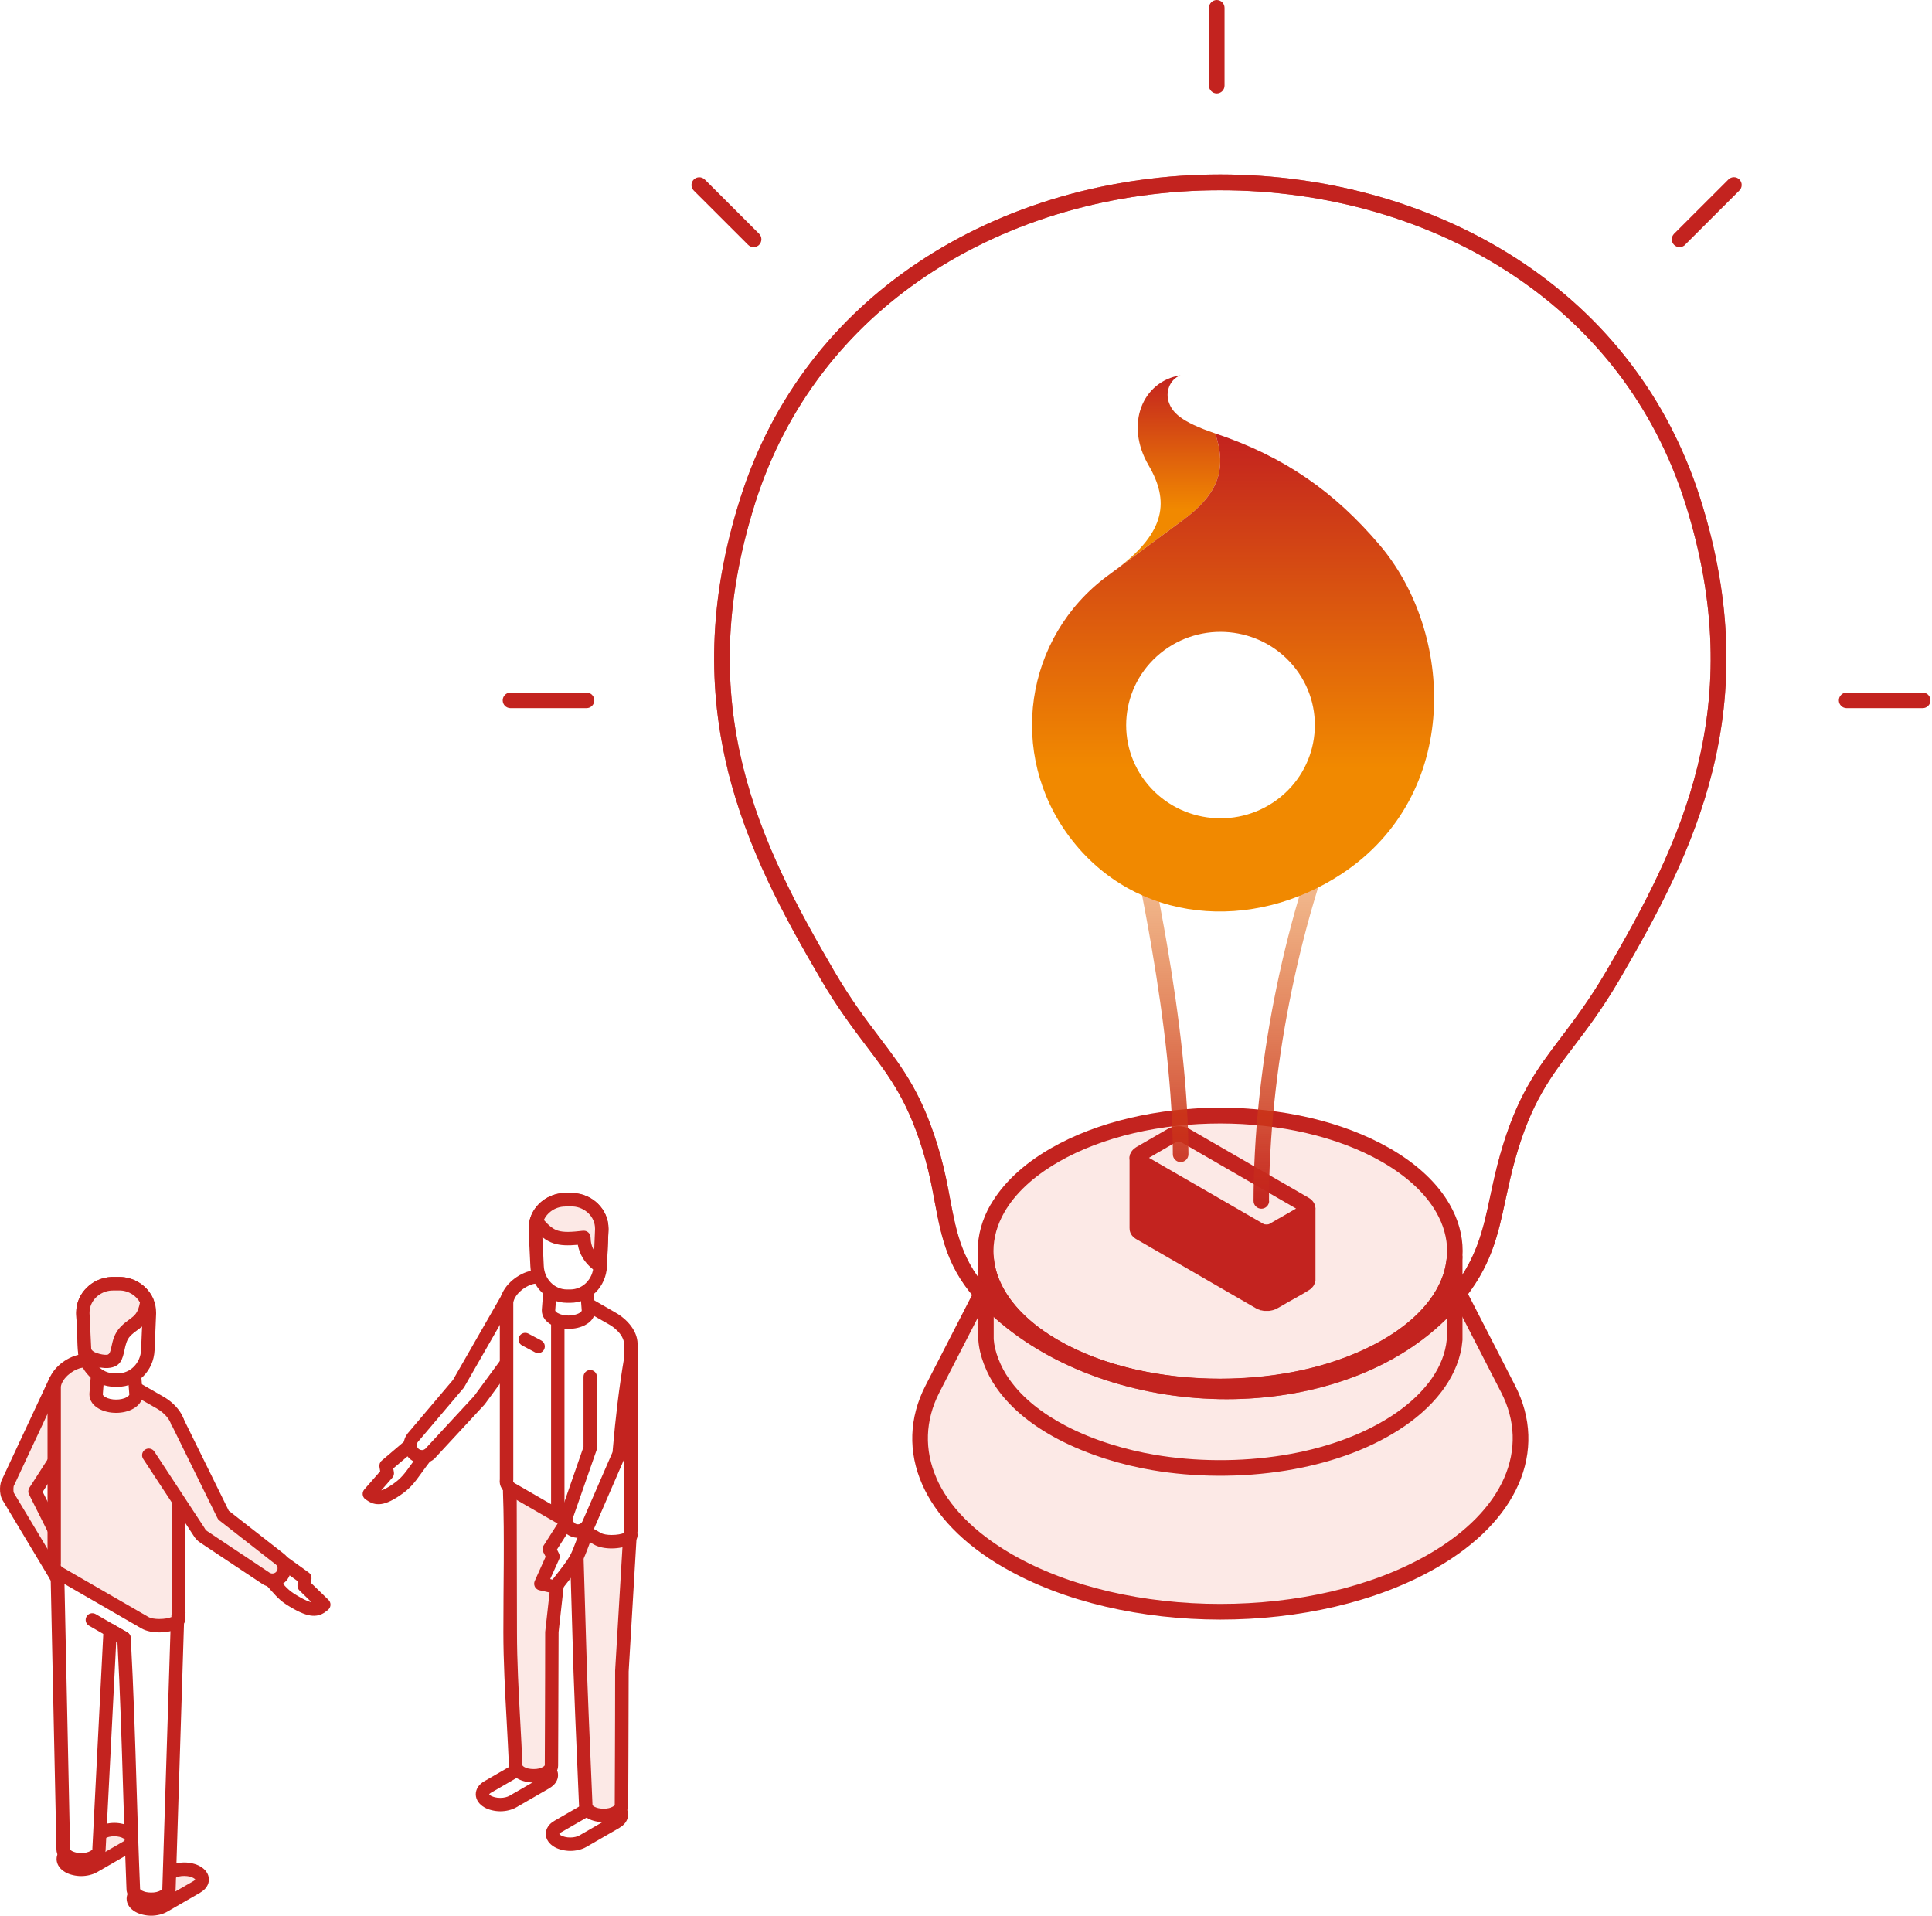 <svg width="351" height="348" viewBox="0 0 351 348" fill="none" xmlns="http://www.w3.org/2000/svg">
<g filter="url(#filter0_f_490_4423)">
<circle cx="221.657" cy="119" r="77" fill="white"/>
</g>
<path fill-rule="evenodd" clip-rule="evenodd" d="M77.35 264.503L74.453 262.579L70.131 266.256L70.362 267.62L67.087 271.357C68.171 272.112 69.084 272.599 71.969 270.651C74.404 268.995 74.794 267.766 77.338 264.503H77.35Z" fill="white"/>
<path fill-rule="evenodd" clip-rule="evenodd" d="M78.032 263.493L75.135 261.569C74.648 261.241 74.014 261.314 73.613 261.703L69.352 265.331C69.011 265.624 68.877 266.05 68.938 266.464L69.072 267.267L66.186 270.567C65.748 271.078 65.796 271.845 66.296 272.283C66.332 272.32 66.369 272.344 66.405 272.369C67.136 272.868 67.805 273.282 68.901 273.245C69.838 273.209 70.995 272.783 72.651 271.662C74.575 270.36 75.317 269.325 76.571 267.584C77.034 266.938 77.582 266.184 78.3 265.258C78.714 264.735 78.617 263.968 78.093 263.554L78.02 263.505L78.032 263.493ZM74.55 264.102L75.597 264.808C75.22 265.307 74.903 265.758 74.611 266.159C73.503 267.693 72.858 268.594 71.299 269.654C70.386 270.274 69.753 270.603 69.266 270.737L71.227 268.497C71.494 268.229 71.628 267.839 71.567 267.438L71.446 266.756L74.538 264.126L74.55 264.102Z" fill="#C3231F"/>
<path fill-rule="evenodd" clip-rule="evenodd" d="M99.204 323.784C99.838 323.418 100.154 322.943 100.154 322.456C100.154 321.969 99.838 321.495 99.204 321.129C98.571 320.764 97.743 320.582 96.903 320.582C96.063 320.582 95.248 320.764 94.615 321.129L88.576 324.611C87.942 324.977 87.626 325.464 87.626 325.939C87.626 326.413 87.942 326.9 88.576 327.266C89.209 327.631 90.037 327.814 90.865 327.814C91.692 327.814 92.532 327.631 93.166 327.266L99.204 323.784Z" fill="white"/>
<path fill-rule="evenodd" clip-rule="evenodd" d="M99.814 324.83C100.289 324.563 100.654 324.234 100.91 323.881C100.934 323.844 100.958 323.808 100.983 323.771C101.251 323.357 101.385 322.907 101.385 322.456C101.385 321.957 101.226 321.47 100.91 321.032C100.654 320.679 100.289 320.35 99.826 320.082C99.412 319.839 98.95 319.668 98.45 319.546C97.951 319.425 97.428 319.364 96.928 319.364C96.429 319.364 95.906 319.425 95.407 319.546C94.907 319.668 94.433 319.851 94.031 320.082L93.97 320.119L88.004 323.564C87.529 323.832 87.164 324.161 86.908 324.514C86.884 324.55 86.86 324.587 86.835 324.623C86.567 325.037 86.434 325.488 86.434 325.938C86.434 326.437 86.592 326.912 86.908 327.363C87.164 327.716 87.529 328.045 87.992 328.312L88.077 328.361C88.467 328.58 88.917 328.739 89.38 328.848C89.879 328.97 90.403 329.031 90.902 329.031C91.401 329.031 91.924 328.97 92.424 328.848C92.911 328.726 93.385 328.556 93.799 328.312L99.838 324.83H99.814ZM98.925 322.456C98.864 322.541 98.755 322.639 98.609 322.724L92.57 326.206C92.363 326.328 92.119 326.413 91.839 326.486C91.547 326.559 91.218 326.596 90.877 326.596C90.537 326.596 90.208 326.559 89.916 326.486C89.672 326.425 89.441 326.34 89.246 326.243L89.197 326.218C89.039 326.133 88.942 326.036 88.869 325.95C88.93 325.853 89.039 325.756 89.185 325.67L95.151 322.225L95.224 322.188C95.431 322.067 95.674 321.981 95.942 321.908C96.234 321.835 96.563 321.799 96.904 321.799C97.245 321.799 97.574 321.835 97.866 321.908C98.134 321.969 98.377 322.067 98.584 322.188C98.73 322.274 98.84 322.359 98.901 322.456H98.925Z" fill="#C3231F"/>
<path fill-rule="evenodd" clip-rule="evenodd" d="M111.939 330.967C112.572 330.601 112.889 330.127 112.889 329.64C112.889 329.153 112.572 328.678 111.939 328.313C111.306 327.947 110.478 327.765 109.638 327.765C108.798 327.765 107.97 327.947 107.337 328.313L101.298 331.795C100.665 332.16 100.349 332.635 100.349 333.122C100.349 333.609 100.665 334.083 101.298 334.449C101.931 334.814 102.759 334.997 103.599 334.997C104.439 334.997 105.267 334.814 105.9 334.449L111.939 330.967Z" fill="white"/>
<path fill-rule="evenodd" clip-rule="evenodd" d="M112.537 332.026C113.011 331.758 113.377 331.43 113.632 331.077C113.657 331.04 113.681 331.003 113.705 330.967C113.973 330.553 114.107 330.102 114.107 329.652C114.107 329.153 113.949 328.666 113.632 328.228C113.377 327.874 113.011 327.546 112.549 327.278C112.135 327.034 111.672 326.864 111.173 326.742C110.674 326.62 110.15 326.56 109.651 326.56C109.152 326.56 108.628 326.62 108.129 326.742C107.63 326.864 107.155 327.047 106.754 327.278L106.693 327.314L100.727 330.76C100.252 331.028 99.887 331.357 99.631 331.71C99.607 331.746 99.582 331.783 99.558 331.819C99.29 332.233 99.156 332.684 99.156 333.134C99.156 333.633 99.314 334.12 99.631 334.559C99.887 334.912 100.252 335.24 100.715 335.508L100.8 335.557C101.189 335.776 101.64 335.934 102.103 336.044C102.602 336.166 103.125 336.227 103.625 336.227C104.124 336.227 104.647 336.166 105.146 336.044C105.646 335.922 106.108 335.752 106.522 335.508L112.561 332.026H112.537ZM111.648 329.652C111.587 329.737 111.477 329.835 111.331 329.92L105.292 333.402C105.086 333.524 104.83 333.609 104.562 333.682C104.27 333.755 103.941 333.792 103.6 333.792C103.259 333.792 102.931 333.755 102.638 333.682C102.395 333.621 102.163 333.536 101.969 333.438L101.92 333.414C101.762 333.329 101.652 333.231 101.603 333.146C101.664 333.049 101.774 332.951 101.92 332.866L107.898 329.421L107.971 329.384C108.178 329.262 108.434 329.177 108.689 329.104C108.982 329.031 109.31 328.995 109.651 328.995C109.992 328.995 110.321 329.031 110.613 329.104C110.881 329.165 111.124 329.262 111.331 329.384C111.477 329.469 111.587 329.555 111.648 329.652Z" fill="#C3231F"/>
<path fill-rule="evenodd" clip-rule="evenodd" d="M95.516 266.719C93.811 267.376 92.594 269.032 92.594 270.98C92.594 271.114 92.594 271.236 92.606 271.357L92.655 296.499C92.655 304.303 93.324 312.826 93.653 320.703C93.653 321.178 93.969 321.665 94.603 322.03C95.236 322.395 96.064 322.578 96.891 322.578C97.719 322.578 98.559 322.395 99.193 322.03C99.826 321.665 100.142 321.178 100.142 320.703C100.167 312.619 100.215 304.51 100.215 296.426L102.163 279.052L104.684 280.477L105.378 303.694C105.67 311.754 106.047 319.839 106.376 327.898C106.376 328.373 106.692 328.86 107.326 329.226C107.959 329.591 108.787 329.773 109.627 329.773C110.467 329.773 111.295 329.591 111.928 329.226C112.561 328.86 112.877 328.373 112.877 327.898C112.902 319.802 112.95 311.718 112.95 303.621L114.436 278.553C114.436 278.431 114.448 278.297 114.448 278.176C114.448 275.46 112.768 274.584 110.771 273.452L104.294 269.787L99.68 267.181C98.267 266.402 96.891 266.195 95.504 266.731L95.516 266.719Z" fill="#FCE9E6"/>
<path fill-rule="evenodd" clip-rule="evenodd" d="M95.077 265.586C93.981 266.013 93.044 266.767 92.386 267.717C91.753 268.642 91.376 269.775 91.376 270.98C91.68 279.32 91.437 288.123 91.449 296.511C91.449 301.71 91.753 307.298 92.058 312.814C92.204 315.516 92.35 318.195 92.46 320.715C92.46 321.214 92.618 321.701 92.934 322.14C93.19 322.493 93.555 322.821 94.018 323.089L94.103 323.138C94.505 323.357 94.943 323.515 95.406 323.625C95.905 323.747 96.429 323.808 96.928 323.808C97.427 323.808 97.951 323.747 98.45 323.625C98.937 323.503 99.412 323.333 99.826 323.089C100.3 322.821 100.666 322.493 100.921 322.14C100.946 322.103 100.97 322.067 100.994 322.03C101.262 321.616 101.396 321.166 101.396 320.715C101.396 317.72 101.42 314.713 101.433 311.706C101.457 306.056 101.481 300.407 101.481 296.487L103.21 281.037L103.527 281.219L104.196 303.755C104.391 309.198 104.622 314.567 104.854 319.936C104.976 322.651 105.085 325.366 105.195 327.923C105.195 328.422 105.353 328.909 105.669 329.347C105.925 329.7 106.29 330.029 106.753 330.297L106.838 330.346C107.228 330.565 107.678 330.723 108.141 330.833C108.64 330.954 109.164 331.015 109.663 331.015C110.162 331.015 110.686 330.954 111.185 330.833C111.672 330.711 112.147 330.54 112.561 330.297C113.035 330.029 113.401 329.7 113.656 329.347C113.681 329.311 113.705 329.274 113.729 329.238C113.997 328.824 114.131 328.373 114.131 327.923C114.131 324.928 114.156 321.908 114.168 318.901C114.192 313.24 114.216 307.578 114.216 303.646L115.69 278.675L115.714 278.2C115.714 274.839 113.827 273.78 111.574 272.502L111.416 272.417C107.715 270.323 104.026 268.18 100.312 266.134C99.472 265.672 98.62 265.379 97.768 265.27C96.879 265.16 96.002 265.27 95.114 265.611L95.077 265.586ZM94.408 269.093C94.785 268.533 95.333 268.107 95.966 267.863C96.465 267.668 96.952 267.62 97.451 267.681C97.987 267.741 98.535 267.936 99.107 268.253L110.186 274.511L110.345 274.596C111.927 275.485 113.242 276.227 113.242 278.175V278.456L111.757 303.463C111.757 303.463 111.757 303.56 111.757 303.621C111.757 309.855 111.733 314.36 111.72 318.865C111.72 321.86 111.696 324.867 111.684 327.874L111.66 327.911C111.599 327.996 111.489 328.093 111.343 328.178C111.136 328.3 110.893 328.385 110.613 328.458C110.32 328.532 109.992 328.556 109.651 328.556C109.31 328.556 108.981 328.519 108.689 328.458C108.445 328.398 108.214 328.312 108.019 328.215L107.971 328.191C107.812 328.105 107.715 328.008 107.654 327.923H107.642V327.874C107.52 325.086 107.411 322.456 107.301 319.826C107.07 314.408 106.838 309.003 106.643 303.67L105.95 280.464C105.95 280.05 105.718 279.661 105.329 279.442L102.894 278.066C102.735 277.956 102.553 277.883 102.346 277.859C101.676 277.786 101.08 278.273 101.006 278.942L99.071 296.231C99.071 296.304 99.046 296.365 99.046 296.438C99.046 302.684 99.022 307.189 99.01 311.693C98.998 314.688 98.985 317.684 98.973 320.691L98.949 320.715C98.888 320.8 98.778 320.898 98.632 320.983C98.425 321.105 98.182 321.19 97.902 321.263C97.61 321.336 97.281 321.36 96.94 321.36C96.599 321.36 96.27 321.324 95.978 321.263C95.735 321.202 95.503 321.117 95.308 321.02L95.26 320.995C95.102 320.91 95.004 320.813 94.931 320.727H94.919V320.679C94.809 318.024 94.663 315.37 94.517 312.692C94.225 307.274 93.921 301.771 93.921 296.523L93.872 271.479C93.872 271.418 93.872 271.345 93.872 271.284V271.15V271.004C93.872 270.298 94.091 269.653 94.456 269.117L94.408 269.093Z" fill="#C3231F"/>
<path fill-rule="evenodd" clip-rule="evenodd" d="M106.583 244.39C106.522 243.988 106.522 243.562 106.583 243.148L112.902 244.232C111.965 249.722 113.024 257.758 112.525 263.529C112.525 263.894 112.427 264.272 112.269 264.613L106.985 276.763C106.888 277.031 106.729 277.275 106.522 277.482C105.695 278.334 104.343 278.346 103.503 277.53C102.858 276.909 102.699 275.984 103.004 275.205L107.229 263.054L106.571 244.402L106.583 244.39Z" fill="#FCE9E6"/>
<path fill-rule="evenodd" clip-rule="evenodd" d="M105.317 243.757C105.317 244.013 105.329 244.256 105.366 244.5L106.011 262.86L101.871 274.755C101.628 275.375 101.567 276.057 101.713 276.69C101.847 277.324 102.164 277.92 102.663 278.395C103.332 279.04 104.185 279.357 105.049 279.345C105.914 279.332 106.766 278.991 107.411 278.322C107.569 278.164 107.703 277.981 107.837 277.786C107.971 277.579 108.069 277.384 108.142 277.177L113.377 265.112C113.499 264.868 113.584 264.613 113.645 264.345C113.706 264.101 113.742 263.858 113.742 263.614C113.961 261.058 113.888 258.05 113.803 255.019C113.706 251.245 113.596 247.409 114.107 244.426L114.314 243.221L105.585 241.724L105.378 242.929C105.329 243.185 105.317 243.465 105.305 243.745L105.317 243.757ZM107.801 244.585L111.539 245.218C111.185 248.176 111.283 251.646 111.38 255.08C111.465 258.014 111.539 260.924 111.319 263.407V263.493C111.319 263.59 111.307 263.687 111.283 263.785C111.258 263.882 111.222 263.967 111.173 264.065L111.149 264.114L105.865 276.264L105.841 276.313C105.816 276.374 105.792 276.435 105.755 276.483C105.731 276.532 105.682 276.581 105.646 276.63C105.463 276.812 105.232 276.91 105 276.91C104.769 276.91 104.526 276.824 104.343 276.654C104.209 276.52 104.124 276.362 104.087 276.191C104.051 276.009 104.063 275.826 104.136 275.656V275.607L108.458 263.237L107.801 244.597V244.585Z" fill="#FCE9E6"/>
<path fill-rule="evenodd" clip-rule="evenodd" d="M98.401 238.96L92.204 235.818L83.292 251.366L74.988 261.155C74.818 261.374 74.684 261.629 74.599 261.922C74.294 263.066 74.964 264.235 76.109 264.539C76.973 264.771 77.85 264.442 78.361 263.784L87.09 254.349L98.401 238.96Z" fill="white"/>
<path fill-rule="evenodd" clip-rule="evenodd" d="M98.95 237.876L91.73 234.211L82.294 250.672L74.076 260.376L74.052 260.412C73.918 260.595 73.796 260.777 73.686 260.984C73.577 261.191 73.504 261.398 73.443 261.617C73.199 262.506 73.346 263.419 73.772 264.162C74.198 264.905 74.916 265.489 75.805 265.733C76.462 265.915 77.132 265.879 77.741 265.672C78.362 265.465 78.909 265.087 79.311 264.564L88.053 255.116C92.12 249.589 96.174 244.061 100.228 238.534L98.95 237.888V237.876ZM92.692 237.426L96.563 239.398L86.129 253.606L77.412 263.03L77.388 263.054C77.278 263.2 77.12 263.31 76.949 263.371C76.779 263.432 76.596 263.432 76.414 263.383C76.17 263.31 75.975 263.164 75.854 262.957C75.732 262.75 75.695 262.506 75.768 262.251C75.793 262.178 75.805 262.117 75.829 262.08C75.854 262.031 75.878 261.995 75.902 261.958L84.279 252.072L92.667 237.438L92.692 237.426Z" fill="#C3231F"/>
<path fill-rule="evenodd" clip-rule="evenodd" d="M93.142 270.651C92.265 270.152 91.9 269.458 92.046 268.801V236.549C92.375 233.615 96.709 231.107 98.608 232.215L107.861 237.56L111.295 239.544C112.744 240.36 114.582 242.076 114.631 244.11V277.384C114.679 277.591 114.679 277.786 114.631 277.993V278.127H114.594C114.448 278.529 114.996 278.906 113.961 279.503C112.926 280.099 110.016 280.367 108.507 279.503L93.154 270.639L93.142 270.651Z" fill="white"/>
<path fill-rule="evenodd" clip-rule="evenodd" d="M92.411 271.638C92.484 271.687 92.545 271.735 92.63 271.76L107.885 280.562C108.774 281.074 109.967 281.281 111.112 281.281C112.451 281.281 113.815 280.976 114.557 280.562C115.909 279.783 115.896 279.089 115.799 278.432C115.823 278.334 115.836 278.237 115.836 278.127V278.103C115.86 277.969 115.872 277.823 115.872 277.689C115.872 277.543 115.86 277.397 115.836 277.239V244.086C115.811 242.917 115.349 241.846 114.691 240.945C113.9 239.861 112.816 238.997 111.879 238.473L99.204 231.156C98.815 230.937 98.389 230.803 97.938 230.754C96.843 230.632 95.528 230.998 94.347 231.679C93.202 232.337 92.143 233.311 91.498 234.431C91.157 235.028 90.925 235.661 90.828 236.33C90.816 236.403 90.804 236.476 90.804 236.549V268.716C90.718 269.3 90.84 269.885 91.169 270.42C91.437 270.871 91.851 271.285 92.411 271.626V271.638ZM93.665 269.556C93.47 269.434 93.336 269.313 93.263 269.191C93.239 269.142 93.227 269.093 93.227 269.069C93.239 268.984 93.251 268.899 93.251 268.826V236.635C93.299 236.306 93.421 235.989 93.604 235.673C94.042 234.918 94.761 234.261 95.552 233.798C96.307 233.36 97.074 233.128 97.658 233.189C97.792 233.201 97.889 233.238 97.975 233.274C102.2 235.722 106.424 238.205 110.673 240.604C111.367 240.993 112.147 241.614 112.707 242.381C113.096 242.917 113.376 243.526 113.388 244.135V277.385C113.388 277.482 113.388 277.579 113.425 277.665V277.689V277.713C113.425 277.713 113.401 277.799 113.388 277.835C113.328 278.079 113.328 278.273 113.34 278.456L113.376 278.663C113.376 278.59 113.352 278.529 113.352 278.456C112.962 278.675 112.074 278.833 111.124 278.833C110.345 278.833 109.59 278.724 109.115 278.444L93.872 269.641C93.872 269.641 93.75 269.568 93.689 269.532L93.665 269.556Z" fill="#C3231F"/>
<path fill-rule="evenodd" clip-rule="evenodd" d="M106.437 231.898H100.13L99.668 237.901C99.668 237.962 99.655 238.022 99.655 238.083C99.655 238.619 100.008 239.155 100.714 239.569C102.139 240.384 104.428 240.384 105.852 239.569C106.559 239.155 106.912 238.619 106.912 238.083C106.912 238.022 106.912 237.962 106.899 237.901L106.437 231.898Z" fill="white"/>
<path fill-rule="evenodd" clip-rule="evenodd" d="M106.437 230.681H98.998L98.45 237.754C98.45 237.754 98.45 237.84 98.438 237.9C98.438 237.974 98.438 238.034 98.438 238.083C98.438 238.607 98.608 239.13 98.937 239.593C99.217 239.982 99.606 240.323 100.105 240.616C101.006 241.139 102.151 241.395 103.283 241.395C104.415 241.395 105.56 241.139 106.449 240.616C106.96 240.323 107.35 239.982 107.618 239.593C107.958 239.118 108.117 238.607 108.117 238.083C108.117 237.974 108.117 237.864 108.092 237.754L107.544 230.681H106.412H106.437ZM101.262 233.116H105.304L105.682 237.986V238.083H105.694C105.694 238.083 105.682 238.132 105.645 238.181C105.572 238.29 105.426 238.412 105.243 238.521C104.732 238.814 104.014 238.972 103.283 238.972C102.553 238.972 101.847 238.826 101.323 238.521C101.128 238.412 100.994 238.302 100.921 238.181C100.921 238.181 100.873 238.107 100.873 238.083V237.986L101.25 233.116H101.262Z" fill="#C3231F"/>
<path fill-rule="evenodd" clip-rule="evenodd" d="M102.7 217.934H103.881C106.876 217.934 109.445 220.381 109.323 223.376L109.043 230.011C108.921 233.006 106.596 235.454 103.601 235.454H103.004C100.009 235.454 97.708 233.006 97.562 230.011L97.245 223.376C97.111 220.381 99.692 217.934 102.687 217.934H102.7Z" fill="white"/>
<path fill-rule="evenodd" clip-rule="evenodd" d="M102.699 219.163H104.062C105.158 219.212 106.181 219.687 106.924 220.417C107.654 221.135 108.105 222.109 108.105 223.181V223.339L107.825 229.974C107.776 231.168 107.277 232.251 106.497 233.03C105.755 233.773 104.732 234.236 103.6 234.236H103.003C101.871 234.236 100.86 233.773 100.118 233.03C99.338 232.251 98.839 231.155 98.791 229.962L98.474 223.327V223.144C98.474 222.085 98.924 221.123 99.643 220.405C100.386 219.674 101.396 219.2 102.492 219.151H102.699V219.163ZM103.88 216.716H102.699C102.699 216.716 102.541 216.716 102.394 216.716C100.678 216.801 99.095 217.532 97.951 218.664C96.782 219.82 96.039 221.391 96.039 223.132C96.039 223.169 96.039 223.266 96.039 223.412L96.356 230.048C96.441 231.874 97.196 233.542 98.401 234.735C99.582 235.916 101.201 236.659 103.015 236.659H103.612C105.426 236.659 107.045 235.928 108.238 234.735C109.432 233.542 110.186 231.874 110.272 230.048L110.552 223.412V223.156C110.552 221.403 109.821 219.82 108.64 218.664C107.484 217.519 105.889 216.789 104.172 216.716H103.892H103.88Z" fill="#C3231F"/>
<path fill-rule="evenodd" clip-rule="evenodd" d="M102.699 217.934H103.88C106.875 217.934 109.444 220.381 109.322 223.376L109.042 230.011C107.289 228.769 106.144 227.248 106.071 224.776C101.518 225.312 100.02 225.056 97.427 221.842C98.048 219.589 100.239 217.934 102.699 217.934Z" fill="#FCE9E6"/>
<path fill-rule="evenodd" clip-rule="evenodd" d="M102.699 219.163H104.062C105.158 219.212 106.181 219.687 106.924 220.417C107.654 221.135 108.104 222.109 108.104 223.181V223.339L107.946 227.211C107.544 226.541 107.313 225.75 107.289 224.751C107.264 224.082 106.704 223.546 106.035 223.57C105.998 223.57 105.962 223.57 105.925 223.57C103.819 223.814 102.431 223.887 101.372 223.558C100.495 223.29 99.74 222.682 98.803 221.61C99.095 220.989 99.545 220.441 100.105 220.027C100.824 219.492 101.737 219.175 102.687 219.175L102.699 219.163ZM103.88 216.716H102.699C101.213 216.716 99.801 217.215 98.669 218.055C97.524 218.895 96.66 220.088 96.27 221.476C96.149 221.854 96.222 222.28 96.477 222.609C97.926 224.41 99.119 225.397 100.641 225.884C101.859 226.261 103.186 226.285 104.975 226.127C105.146 227.028 105.45 227.807 105.876 228.513C106.485 229.512 107.325 230.328 108.336 231.034C108.518 231.168 108.75 231.241 108.993 231.253C109.663 231.277 110.235 230.754 110.259 230.084L110.54 223.449V223.193C110.54 221.44 109.809 219.857 108.628 218.7C107.471 217.556 105.876 216.825 104.16 216.752H103.88V216.716Z" fill="#C3231F"/>
<path fill-rule="evenodd" clip-rule="evenodd" d="M106.571 278.346L103.113 276.179L99.777 281.402L100.459 282.753L98.243 287.708L100.873 288.293C105.244 282.68 104.501 283.764 106.571 278.346Z" fill="white"/>
<path fill-rule="evenodd" clip-rule="evenodd" d="M107.131 277.25L103.771 275.144C103.211 274.791 102.456 274.961 102.103 275.521L98.767 280.745C98.523 281.122 98.523 281.572 98.706 281.95L99.132 282.778L97.147 287.197C96.88 287.806 97.147 288.524 97.768 288.804C97.841 288.841 97.915 288.865 98 288.878L100.63 289.462C101.117 289.571 101.604 289.365 101.884 288.987L102.395 288.33C104.185 286.041 105.013 284.969 105.609 283.934C106.133 283.021 106.449 282.169 107.046 280.574C107.168 280.233 107.326 279.831 107.728 278.76C107.947 278.176 107.691 277.518 107.143 277.238L107.131 277.25ZM103.503 277.847L105.086 278.845L104.745 279.746C104.209 281.183 103.917 281.95 103.466 282.741C102.931 283.667 102.151 284.677 100.447 286.856L100.374 286.942L99.96 286.844L101.555 283.301C101.725 282.973 101.737 282.571 101.555 282.206L101.19 281.475L103.503 277.859V277.847Z" fill="#C3231F"/>
<path fill-rule="evenodd" clip-rule="evenodd" d="M107.229 250.088L114.607 246.715C113.669 252.206 113.024 257.734 112.525 263.505C112.525 263.87 112.427 264.247 112.269 264.588L106.985 276.739C106.888 277.007 106.729 277.25 106.522 277.457C105.695 278.31 104.343 278.322 103.503 277.506C102.858 276.885 102.699 275.96 103.004 275.181L107.229 263.03V250.076V250.088Z" fill="white"/>
<path fill-rule="evenodd" clip-rule="evenodd" d="M115.824 246.922C115.934 246.253 115.495 245.632 114.826 245.51C114.156 245.4 113.535 245.839 113.413 246.508C112.939 249.284 112.537 252.06 112.196 254.848C111.855 257.661 111.563 260.497 111.319 263.395V263.48C111.319 263.578 111.307 263.675 111.283 263.773C111.258 263.87 111.222 263.955 111.173 264.053L111.149 264.101L105.865 276.252L105.841 276.301C105.816 276.362 105.792 276.422 105.755 276.471C105.731 276.52 105.682 276.569 105.646 276.617C105.463 276.8 105.232 276.897 105 276.897C104.769 276.897 104.526 276.812 104.343 276.642C104.209 276.508 104.124 276.349 104.087 276.179C104.051 275.996 104.063 275.814 104.136 275.643V275.595L108.446 263.249V250.088C108.446 249.418 107.898 248.87 107.229 248.87C106.559 248.87 106.011 249.418 106.011 250.088V262.835L101.871 274.754C101.628 275.375 101.567 276.057 101.713 276.69C101.847 277.323 102.164 277.92 102.663 278.395C103.332 279.04 104.185 279.357 105.049 279.344C105.914 279.332 106.766 278.991 107.411 278.322C107.569 278.163 107.703 277.981 107.837 277.786C107.971 277.579 108.069 277.384 108.142 277.177L113.377 265.112C113.499 264.868 113.584 264.613 113.645 264.345C113.706 264.101 113.742 263.858 113.742 263.614C113.998 260.741 114.278 257.928 114.619 255.153C114.96 252.364 115.349 249.625 115.812 246.922H115.824Z" fill="#C3231F"/>
<path fill-rule="evenodd" clip-rule="evenodd" d="M100.118 275.217C100.118 275.886 100.666 276.434 101.336 276.434C102.005 276.434 102.553 275.886 102.553 275.217V240.335C102.553 239.666 102.005 239.118 101.336 239.118C100.666 239.118 100.118 239.666 100.118 240.335V275.217Z" fill="#C3231F"/>
<path fill-rule="evenodd" clip-rule="evenodd" d="M95.99 242.259C95.394 241.943 94.663 242.174 94.347 242.759C94.03 243.355 94.249 244.086 94.846 244.402L97.196 245.656C97.792 245.973 98.523 245.754 98.839 245.157C99.156 244.561 98.925 243.83 98.34 243.513L95.99 242.259Z" fill="#C3231F"/>
<path fill-rule="evenodd" clip-rule="evenodd" d="M16.841 254.775L10.157 250.697L1.427 268.752C1.001 269.471 1.074 270.749 1.269 271.187C1.464 271.626 1.33 271.309 1.354 271.37L8.635 285.018C8.745 285.274 8.586 285.213 9.134 285.724C9.67 286.236 11.009 286.406 11.727 285.651C12.446 284.897 12.482 284.056 12.129 283.289L6.699 270.457L16.841 254.775Z" fill="#FCE9E6"/>
<path fill-rule="evenodd" clip-rule="evenodd" d="M11.179 251.379C11.459 250.77 11.204 250.051 10.595 249.759C9.986 249.479 9.268 249.735 8.975 250.344L0.441 268.594C0.149 269.118 0.015 269.763 0.002 270.384C-0.022 271.139 0.136 271.906 0.368 272.344C0.392 272.381 0.404 272.417 0.429 272.454L8.829 286.455C9.426 287.77 10.619 288.415 11.751 288.464C12.19 288.476 12.616 288.415 13.005 288.257C13.419 288.099 13.797 287.831 14.089 287.478C14.734 286.711 14.978 285.566 14.345 284.142L14.32 284.093L7.758 271.005L16.11 257.99C16.475 257.417 16.305 256.675 15.745 256.309C15.173 255.944 14.43 256.115 14.065 256.675L5.335 270.262C5.116 270.615 5.067 271.066 5.274 271.467L12.141 285.164C12.312 285.566 12.324 285.81 12.226 285.907C12.202 285.931 12.165 285.956 12.117 285.98C12.031 286.017 11.946 286.029 11.849 286.017C11.544 286.017 11.216 285.81 11.045 285.42C11.045 285.42 10.996 285.323 10.972 285.274L2.523 271.2C2.462 271.078 2.425 270.786 2.437 270.433C2.437 270.165 2.486 269.921 2.571 269.775C2.596 269.739 2.608 269.702 2.632 269.666L11.191 251.366L11.179 251.379Z" fill="#C3231F"/>
<path fill-rule="evenodd" clip-rule="evenodd" d="M23.05 335.557C23.683 335.192 24 334.705 24 334.23C24 333.755 23.683 333.268 23.05 332.903C22.417 332.538 21.589 332.355 20.761 332.355C19.933 332.355 19.093 332.538 18.46 332.903L12.421 336.385C11.788 336.75 11.472 337.237 11.472 337.712C11.472 338.187 11.788 338.674 12.421 339.039C13.054 339.404 13.882 339.587 14.722 339.587C15.562 339.587 16.378 339.404 17.011 339.039L23.05 335.557Z" fill="#FCE9E6"/>
<path fill-rule="evenodd" clip-rule="evenodd" d="M23.659 336.604C24.134 336.336 24.499 336.007 24.755 335.654C24.779 335.618 24.803 335.581 24.828 335.545C25.095 335.131 25.229 334.68 25.229 334.23C25.229 333.731 25.071 333.243 24.755 332.805C24.499 332.452 24.134 332.123 23.671 331.856C23.257 331.612 22.794 331.442 22.295 331.32C21.796 331.198 21.272 331.137 20.773 331.137C20.274 331.137 19.75 331.198 19.251 331.32C18.752 331.442 18.277 331.624 17.875 331.856L17.815 331.892L11.849 335.338C11.374 335.605 11.009 335.934 10.753 336.287C10.729 336.324 10.704 336.36 10.68 336.397C10.412 336.811 10.278 337.261 10.278 337.712C10.278 338.211 10.437 338.686 10.753 339.136C11.009 339.489 11.374 339.818 11.837 340.086L11.922 340.135C12.324 340.354 12.762 340.512 13.225 340.622C13.724 340.743 14.247 340.804 14.747 340.804C15.246 340.804 15.769 340.743 16.268 340.622C16.756 340.5 17.23 340.329 17.644 340.086L23.683 336.604H23.659ZM22.758 334.23C22.697 334.315 22.587 334.412 22.441 334.498L16.402 337.98C16.195 338.101 15.952 338.187 15.672 338.26C15.38 338.333 15.051 338.369 14.71 338.369C14.369 338.369 14.04 338.333 13.748 338.26C13.505 338.199 13.273 338.114 13.079 338.016L13.03 337.992C12.872 337.907 12.774 337.809 12.713 337.724C12.774 337.627 12.884 337.529 13.03 337.444L18.996 333.998L19.069 333.962C19.276 333.84 19.519 333.743 19.787 333.682C20.079 333.609 20.408 333.572 20.749 333.572C21.09 333.572 21.419 333.609 21.711 333.682C21.979 333.743 22.222 333.84 22.429 333.962C22.575 334.047 22.685 334.132 22.746 334.23H22.758Z" fill="#C3231F"/>
<path fill-rule="evenodd" clip-rule="evenodd" d="M35.773 342.74C36.406 342.375 36.722 341.9 36.722 341.413C36.722 340.926 36.406 340.451 35.773 340.086C35.14 339.721 34.312 339.538 33.472 339.538C32.632 339.538 31.816 339.721 31.183 340.086L25.144 343.568C24.511 343.933 24.194 344.408 24.194 344.895C24.194 345.382 24.511 345.857 25.144 346.222C25.777 346.587 26.605 346.77 27.445 346.77C28.285 346.77 29.113 346.587 29.746 346.222L35.785 342.74H35.773Z" fill="#FCE9E6"/>
<path fill-rule="evenodd" clip-rule="evenodd" d="M36.381 343.8C36.856 343.532 37.221 343.203 37.477 342.85C37.502 342.813 37.526 342.777 37.55 342.74C37.818 342.326 37.952 341.876 37.952 341.425C37.952 340.926 37.794 340.439 37.477 340.001C37.221 339.648 36.856 339.319 36.394 339.051C35.98 338.808 35.517 338.637 35.018 338.516C34.519 338.394 33.995 338.333 33.496 338.333C32.997 338.333 32.473 338.394 31.974 338.516C31.475 338.637 31 338.808 30.598 339.051L30.537 339.088L24.572 342.533C24.097 342.801 23.732 343.13 23.476 343.483C23.451 343.52 23.427 343.556 23.403 343.593C23.135 344.007 23.001 344.457 23.001 344.908C23.001 345.407 23.159 345.894 23.476 346.332C23.732 346.685 24.097 347.014 24.559 347.282L24.645 347.33C25.034 347.55 25.485 347.708 25.947 347.817C26.447 347.939 26.97 348 27.469 348C27.968 348 28.492 347.939 28.991 347.817C29.478 347.696 29.953 347.525 30.367 347.282L36.406 343.8H36.381ZM35.493 341.425C35.432 341.511 35.322 341.608 35.176 341.693L29.137 345.175C28.93 345.297 28.687 345.382 28.407 345.455C28.114 345.528 27.786 345.553 27.445 345.553C27.104 345.553 26.775 345.516 26.483 345.455C26.239 345.395 26.008 345.309 25.813 345.212L25.765 345.188C25.606 345.102 25.509 345.005 25.436 344.92C25.497 344.822 25.606 344.725 25.753 344.64L31.718 341.194L31.791 341.158C31.998 341.036 32.242 340.951 32.51 340.878C32.802 340.805 33.131 340.78 33.471 340.78C33.812 340.78 34.141 340.817 34.433 340.878C34.701 340.938 34.945 341.036 35.152 341.158C35.298 341.243 35.407 341.328 35.468 341.425H35.493Z" fill="#C3231F"/>
<path fill-rule="evenodd" clip-rule="evenodd" d="M13.322 281.974C11.618 282.632 10.4 284.3 10.4 286.235C10.4 286.369 10.4 286.491 10.413 286.625L11.46 335.971C11.46 336.445 11.776 336.932 12.409 337.298C13.042 337.663 13.87 337.846 14.71 337.846C15.55 337.846 16.366 337.663 16.999 337.298C17.632 336.932 17.949 336.458 17.949 335.971L19.97 296.158L22.49 297.583C23.33 312.911 23.549 327.911 24.183 343.166C24.183 343.641 24.499 344.128 25.132 344.493C25.765 344.858 26.593 345.041 27.433 345.041C28.273 345.041 29.101 344.858 29.734 344.493C30.367 344.128 30.684 343.653 30.684 343.166L32.242 293.821C32.242 293.699 32.255 293.565 32.255 293.443C32.255 290.728 30.575 289.851 28.578 288.719L22.101 285.054L17.486 282.449C16.074 281.67 14.698 281.463 13.31 281.999L13.322 281.974Z" fill="white"/>
<path fill-rule="evenodd" clip-rule="evenodd" d="M12.884 280.842C11.788 281.268 10.851 282.023 10.193 282.972C9.56 283.898 9.183 285.03 9.183 286.235C9.183 286.406 9.183 286.576 9.207 286.734L10.254 335.958C10.254 336.457 10.412 336.944 10.729 337.383C10.985 337.736 11.35 338.065 11.812 338.332L11.898 338.369C12.299 338.588 12.738 338.746 13.2 338.856C13.7 338.978 14.223 339.039 14.722 339.039C15.222 339.039 15.745 338.978 16.244 338.856C16.731 338.734 17.206 338.564 17.62 338.32C18.095 338.052 18.46 337.724 18.716 337.371C18.74 337.334 18.764 337.297 18.789 337.261C19.057 336.847 19.191 336.397 19.191 335.946V335.922L21.114 298.167L21.333 298.289C21.82 307.383 22.1 316.283 22.368 325.195C22.551 331.186 22.733 337.176 22.977 343.142C22.977 343.641 23.135 344.116 23.452 344.566C23.707 344.919 24.073 345.248 24.535 345.516L24.621 345.564C25.01 345.784 25.461 345.942 25.923 346.051C26.422 346.173 26.946 346.234 27.445 346.234C27.944 346.234 28.468 346.173 28.967 346.051C29.454 345.93 29.929 345.759 30.343 345.516C30.818 345.248 31.183 344.919 31.439 344.566C31.463 344.529 31.487 344.493 31.512 344.456C31.779 344.042 31.913 343.592 31.913 343.142V343.081L33.46 293.893L33.484 293.419C33.484 290.058 31.597 288.999 29.345 287.721L29.186 287.635C25.485 285.541 21.796 283.399 18.083 281.353C17.242 280.89 16.39 280.586 15.538 280.489C14.649 280.379 13.773 280.489 12.884 280.83V280.842ZM12.214 284.348C12.592 283.788 13.139 283.362 13.773 283.118C14.272 282.924 14.759 282.863 15.258 282.924C15.794 282.985 16.342 283.179 16.914 283.496L27.993 289.754L28.151 289.839C29.734 290.728 31.049 291.471 31.049 293.419V293.565V293.699V293.759L29.491 343.008C29.491 343.044 29.491 343.093 29.491 343.129L29.466 343.154C29.405 343.239 29.296 343.336 29.15 343.422C28.943 343.543 28.699 343.629 28.419 343.702C28.127 343.775 27.798 343.799 27.457 343.799C27.116 343.799 26.788 343.762 26.496 343.702C26.252 343.641 26.021 343.555 25.826 343.458L25.777 343.434C25.619 343.349 25.522 343.251 25.448 343.166V343.117C25.193 337.054 25.01 331.1 24.828 325.159C24.548 315.955 24.255 306.75 23.756 297.522C23.732 297.12 23.513 296.742 23.135 296.523L20.688 295.135C20.518 295.014 20.298 294.953 20.079 294.94C19.41 294.904 18.837 295.427 18.801 296.097L16.78 335.812C16.78 335.812 16.78 335.91 16.78 335.946V335.97C16.695 336.056 16.597 336.153 16.439 336.238C16.232 336.36 15.989 336.445 15.709 336.518C15.416 336.591 15.088 336.628 14.747 336.628C14.406 336.628 14.077 336.591 13.785 336.518C13.541 336.457 13.31 336.372 13.115 336.275L13.066 336.25C12.908 336.165 12.811 336.068 12.75 335.983H12.738L11.691 286.71C11.691 286.71 11.691 286.601 11.691 286.54V286.394V286.247C11.691 285.541 11.91 284.896 12.275 284.36L12.214 284.348Z" fill="#C3231F"/>
<path fill-rule="evenodd" clip-rule="evenodd" d="M10.948 285.907C10.072 285.408 9.706 284.714 9.84 284.056V251.805C10.169 248.858 14.503 246.362 16.403 247.47L25.656 252.815L29.089 254.8C30.538 255.616 32.376 257.332 32.425 259.365V292.64C32.474 292.847 32.474 293.042 32.425 293.249V293.383H32.389C32.242 293.784 32.79 294.162 31.756 294.758C30.721 295.355 27.811 295.623 26.301 294.758L10.948 285.895V285.907Z" fill="#FCE9E6"/>
<path fill-rule="evenodd" clip-rule="evenodd" d="M10.23 286.893C10.303 286.942 10.364 286.979 10.449 287.015L25.704 295.818C26.593 296.329 27.786 296.536 28.93 296.536C30.27 296.536 31.633 296.244 32.376 295.818C33.74 295.038 33.715 294.345 33.63 293.687C33.654 293.59 33.667 293.48 33.667 293.383V293.358C33.691 293.224 33.703 293.078 33.703 292.944C33.703 292.798 33.691 292.652 33.667 292.494V259.341C33.642 258.172 33.18 257.101 32.522 256.2C31.731 255.116 30.647 254.252 29.71 253.729L17.035 246.411C16.646 246.192 16.22 246.058 15.769 246.01C14.674 245.888 13.359 246.253 12.178 246.935C11.033 247.592 9.974 248.566 9.329 249.686C8.988 250.283 8.756 250.916 8.659 251.586C8.647 251.659 8.635 251.732 8.635 251.805V283.971C8.549 284.556 8.671 285.14 9 285.676C9.268 286.126 9.682 286.54 10.242 286.881L10.23 286.893ZM11.472 284.811C11.277 284.69 11.143 284.568 11.07 284.446C11.045 284.397 11.033 284.349 11.033 284.324C11.045 284.239 11.058 284.154 11.058 284.081V251.89C11.106 251.561 11.228 251.245 11.411 250.928C11.849 250.173 12.567 249.516 13.359 249.053C14.114 248.615 14.88 248.384 15.465 248.445C15.599 248.457 15.696 248.493 15.781 248.53C20.006 250.977 24.231 253.461 28.48 255.859C29.162 256.249 29.953 256.87 30.513 257.637C30.903 258.172 31.183 258.781 31.195 259.39V292.64C31.195 292.737 31.195 292.835 31.232 292.92V292.944V292.981C31.22 293.017 31.207 293.066 31.195 293.103C31.134 293.346 31.134 293.541 31.146 293.724L31.183 293.931C31.183 293.857 31.159 293.784 31.159 293.724C30.769 293.943 29.88 294.101 28.93 294.101C28.151 294.101 27.396 293.991 26.922 293.711L11.678 284.909C11.678 284.909 11.557 284.836 11.496 284.799L11.472 284.811Z" fill="#C3231F"/>
<path fill-rule="evenodd" clip-rule="evenodd" d="M24.242 247.154H17.936L17.473 253.144C17.473 253.205 17.461 253.266 17.461 253.327C17.461 253.862 17.814 254.398 18.52 254.812C19.945 255.628 22.234 255.628 23.658 254.812C24.364 254.398 24.717 253.862 24.717 253.327C24.717 253.266 24.717 253.205 24.705 253.144L24.242 247.154Z" fill="white"/>
<path fill-rule="evenodd" clip-rule="evenodd" d="M24.243 245.937H16.804L16.256 253.01C16.256 253.01 16.256 253.108 16.244 253.156C16.244 253.229 16.244 253.29 16.244 253.339C16.244 253.862 16.415 254.386 16.743 254.849C17.023 255.238 17.413 255.579 17.912 255.871C18.813 256.395 19.957 256.651 21.09 256.651C22.222 256.651 23.367 256.395 24.255 255.871C24.755 255.579 25.156 255.226 25.424 254.849C25.765 254.374 25.923 253.862 25.923 253.339C25.923 253.229 25.923 253.12 25.899 253.01L25.351 245.937H24.219H24.243ZM19.069 248.384H23.111L23.488 253.254V253.351H23.5C23.5 253.351 23.488 253.4 23.452 253.449C23.366 253.558 23.233 253.668 23.05 253.789C22.539 254.094 21.82 254.24 21.09 254.24C20.359 254.24 19.653 254.094 19.13 253.789C18.935 253.68 18.801 253.57 18.728 253.449C18.728 253.449 18.679 253.376 18.679 253.351V253.254L19.057 248.384H19.069Z" fill="#C3231F"/>
<path fill-rule="evenodd" clip-rule="evenodd" d="M20.505 233.201H21.686C24.681 233.201 27.25 235.648 27.128 238.643L26.849 245.279C26.727 248.274 24.401 250.721 21.406 250.721H20.81C17.815 250.721 15.514 248.274 15.367 245.279L15.051 238.643C14.917 235.648 17.498 233.201 20.493 233.201H20.505Z" fill="white"/>
<path fill-rule="evenodd" clip-rule="evenodd" d="M20.506 234.418H21.869C22.965 234.467 23.988 234.93 24.73 235.672C25.461 236.391 25.911 237.365 25.911 238.424V238.582L25.631 245.218C25.582 246.411 25.083 247.494 24.304 248.274C23.561 249.016 22.539 249.479 21.406 249.479H20.81C19.678 249.479 18.667 249.016 17.924 248.274C17.145 247.494 16.646 246.399 16.597 245.205L16.281 238.57V238.387C16.281 237.328 16.731 236.366 17.45 235.648C18.192 234.918 19.203 234.443 20.299 234.394H20.506V234.418ZM21.686 231.971H20.506C20.506 231.971 20.347 231.971 20.201 231.971C18.484 232.056 16.902 232.787 15.757 233.919C14.588 235.076 13.846 236.646 13.846 238.387C13.846 238.436 13.846 238.521 13.846 238.667L14.162 245.303C14.248 247.129 15.002 248.797 16.208 249.99C17.389 251.171 19.008 251.914 20.822 251.914H21.419C23.233 251.914 24.852 251.183 26.045 249.99C27.238 248.797 27.993 247.129 28.078 245.303L28.358 238.667V238.412C28.358 236.659 27.628 235.076 26.447 233.919C25.29 232.775 23.695 232.044 21.979 231.971H21.699H21.686Z" fill="#C3231F"/>
<path fill-rule="evenodd" clip-rule="evenodd" d="M17.377 293.212C16.792 292.883 16.049 293.078 15.721 293.662C15.392 294.247 15.587 294.99 16.171 295.318L21.906 298.63C22.49 298.971 23.233 298.764 23.561 298.179C23.902 297.595 23.695 296.852 23.111 296.524L17.377 293.212Z" fill="#C3231F"/>
<path fill-rule="evenodd" clip-rule="evenodd" d="M48.569 286.357L50.773 283.35L55.375 286.674L55.253 288.05L58.82 291.507C57.797 292.347 56.933 292.908 53.889 291.191C51.333 289.742 51.357 289.401 48.557 286.357H48.569Z" fill="white"/>
<path fill-rule="evenodd" clip-rule="evenodd" d="M50.139 286.272L51.04 285.043L54.108 287.246L54.047 287.94C54.011 288.318 54.157 288.671 54.413 288.927L56.604 291.057C56.117 290.96 55.447 290.68 54.498 290.144C52.647 289.097 52.27 288.671 50.906 287.149C50.687 286.893 50.431 286.613 50.127 286.285L50.139 286.272ZM49.798 282.62L47.607 285.603C47.242 286.065 47.266 286.735 47.668 287.173C48.203 287.758 48.69 288.294 49.092 288.744C50.663 290.497 51.089 290.984 53.292 292.238C55.033 293.224 56.215 293.553 57.164 293.517C58.248 293.468 58.893 293.017 59.563 292.47C59.611 292.433 59.66 292.397 59.697 292.348C60.171 291.861 60.159 291.094 59.672 290.619L56.519 287.563L56.592 286.759C56.628 286.346 56.458 285.919 56.093 285.664L51.539 282.389L51.491 282.352C50.943 281.95 50.188 282.072 49.786 282.608L49.798 282.62Z" fill="#C3231F"/>
<path fill-rule="evenodd" clip-rule="evenodd" d="M27.019 264.345L36.174 278.285C36.393 278.687 36.722 279.016 37.112 279.247L48.24 286.662C48.471 286.832 48.727 286.954 49.019 287.015C50.175 287.283 51.344 286.564 51.612 285.396C51.819 284.519 51.454 283.642 50.76 283.155L40.618 275.242L33.301 260.388L31.755 258.111L27.019 264.345Z" fill="#FCE9E6"/>
<path fill-rule="evenodd" clip-rule="evenodd" d="M26.982 264.381L36.138 278.322C36.247 278.516 36.393 278.711 36.551 278.87C36.71 279.04 36.892 279.174 37.087 279.296L48.215 286.71C48.337 286.796 48.459 286.869 48.593 286.929C48.727 286.99 48.861 287.039 49.019 287.076C49.615 287.209 50.2 287.1 50.687 286.796C51.162 286.503 51.527 286.016 51.673 285.42C51.77 284.969 51.734 284.531 51.588 284.141C51.429 283.74 51.162 283.374 50.809 283.119L40.667 275.205C37.818 269.41 35.395 263.371 31.767 258.014C30.172 260.12 28.565 262.226 26.97 264.333L26.994 264.369L26.982 264.381ZM36.223 278.261L27.091 264.345L31.755 258.196L33.252 260.412L40.569 275.278C43.954 277.92 47.351 280.55 50.723 283.204C51.064 283.447 51.32 283.788 51.466 284.178C51.612 284.555 51.649 284.969 51.551 285.395C51.417 285.968 51.076 286.418 50.614 286.71C50.163 286.99 49.591 287.112 49.031 286.978C48.897 286.942 48.763 286.905 48.629 286.844C48.495 286.783 48.373 286.71 48.264 286.637C45.537 284.543 40.131 280.964 37.136 279.223C36.941 279.101 36.771 278.967 36.612 278.809C36.454 278.65 36.32 278.468 36.211 278.273L36.223 278.261Z" fill="#FCE9E6"/>
<path fill-rule="evenodd" clip-rule="evenodd" d="M28.041 263.687C27.676 263.127 26.921 262.969 26.361 263.334C25.801 263.7 25.643 264.454 26.008 265.014L35.127 278.894C35.285 279.174 35.492 279.442 35.712 279.673C35.931 279.905 36.174 280.099 36.442 280.27L47.607 287.697C47.765 287.806 47.935 287.904 48.106 287.977C48.301 288.074 48.52 288.147 48.751 288.196C49.652 288.403 50.553 288.22 51.284 287.77C52.014 287.307 52.574 286.576 52.781 285.663C52.939 284.982 52.879 284.312 52.647 283.715C52.416 283.094 52.002 282.547 51.454 282.157L41.568 274.438L33.325 257.697C33.033 257.101 32.303 256.845 31.694 257.149C31.085 257.442 30.842 258.172 31.146 258.781L39.51 275.777C39.583 275.935 39.705 276.082 39.851 276.191L49.956 284.081C49.956 284.081 50.005 284.129 50.042 284.141C50.188 284.251 50.31 284.397 50.37 284.568C50.431 284.714 50.444 284.884 50.419 285.055C50.419 285.091 50.395 285.128 50.395 285.164C50.322 285.396 50.176 285.578 49.993 285.688C49.798 285.809 49.567 285.858 49.336 285.822C49.299 285.822 49.263 285.797 49.226 285.797C49.19 285.797 49.141 285.773 49.092 285.749C49.092 285.749 49.007 285.712 48.97 285.688C48.946 285.663 48.909 285.639 48.885 285.627L37.721 278.188C37.611 278.127 37.514 278.042 37.428 277.957C37.343 277.871 37.27 277.774 37.209 277.664L37.173 277.591L28.017 263.651L28.041 263.687Z" fill="#C3231F"/>
<path fill-rule="evenodd" clip-rule="evenodd" d="M20.505 233.201H21.686C23.878 233.201 25.85 234.516 26.69 236.403C26.142 240.324 24.572 239.958 22.733 241.919C20.785 243.988 22.039 247.117 19.519 247.3C18.545 247.373 16.39 246.971 15.672 245.875L15.392 245.644C15.392 245.522 15.367 245.401 15.367 245.279L15.051 238.643C14.917 235.648 17.498 233.201 20.493 233.201H20.505Z" fill="#FCE9E6"/>
<path fill-rule="evenodd" clip-rule="evenodd" d="M20.506 234.418H21.686C22.539 234.418 23.342 234.674 24.012 235.1C24.596 235.478 25.096 235.989 25.424 236.598C25.083 238.534 24.414 239.008 23.574 239.629C23.05 240.007 22.478 240.421 21.845 241.09C20.761 242.247 20.481 243.538 20.238 244.67C20.067 245.437 19.933 246.058 19.434 246.106C19.008 246.131 18.277 246.046 17.596 245.79L17.51 245.766C17.133 245.619 16.829 245.437 16.683 245.23C16.646 245.181 16.609 245.132 16.573 245.084L16.268 238.607V238.424C16.268 237.365 16.719 236.403 17.437 235.685C18.18 234.954 19.191 234.479 20.286 234.431H20.493L20.506 234.418ZM21.686 231.971H20.506C20.506 231.971 20.347 231.971 20.201 231.971C18.484 232.056 16.902 232.787 15.757 233.919C14.588 235.076 13.846 236.646 13.846 238.387C13.846 238.436 13.846 238.521 13.846 238.667L14.162 245.522L14.187 245.741C14.223 246.046 14.357 246.338 14.613 246.545L14.783 246.691C15.234 247.275 15.915 247.701 16.646 247.994C16.683 248.006 16.719 248.03 16.756 248.042C17.766 248.42 18.91 248.554 19.617 248.505C21.942 248.334 22.259 246.898 22.636 245.145C22.819 244.329 23.014 243.391 23.634 242.734C24.097 242.235 24.584 241.894 25.01 241.577C26.374 240.591 27.445 239.812 27.908 236.549C27.932 236.33 27.908 236.099 27.811 235.892C27.287 234.723 26.41 233.724 25.327 233.043C24.268 232.361 23.014 231.971 21.686 231.971Z" fill="#C3231F"/>
<path fill-rule="evenodd" clip-rule="evenodd" d="M222.471 15.543C222.471 16.322 221.834 16.96 221.055 16.96C220.275 16.96 219.638 16.322 219.638 15.543V1.417C219.638 0.638 220.275 0 221.055 0C221.834 0 222.471 0.638 222.471 1.417V15.529V15.543Z" fill="#C3231F"/>
<path fill-rule="evenodd" clip-rule="evenodd" d="M306.137 44.475C305.584 45.027 304.692 45.027 304.139 44.475C303.586 43.922 303.586 43.029 304.139 42.463L314.015 32.601C314.567 32.049 315.46 32.049 316.012 32.601C316.565 33.154 316.565 34.047 316.012 34.599L306.137 44.461V44.475Z" fill="#C3231F"/>
<path fill-rule="evenodd" clip-rule="evenodd" d="M335.494 128.636C334.715 128.636 334.077 127.999 334.077 127.22C334.077 126.44 334.715 125.803 335.494 125.803H349.308C350.088 125.803 350.725 126.44 350.725 127.22C350.725 127.999 350.088 128.636 349.308 128.636H335.494Z" fill="#C3231F"/>
<path fill-rule="evenodd" clip-rule="evenodd" d="M137.914 42.463C138.466 43.016 138.466 43.908 137.914 44.475C137.361 45.028 136.468 45.028 135.916 44.475L126.04 34.614C125.488 34.061 125.488 33.169 126.04 32.616C126.593 32.063 127.486 32.063 128.052 32.616L137.928 42.477L137.914 42.463Z" fill="#C3231F"/>
<path fill-rule="evenodd" clip-rule="evenodd" d="M106.558 125.803C107.338 125.803 107.975 126.44 107.975 127.22C107.975 127.999 107.338 128.636 106.558 128.636H92.744C91.951 128.636 91.327 127.999 91.327 127.22C91.327 126.44 91.965 125.803 92.744 125.803H106.558Z" fill="#C3231F"/>
<path fill-rule="evenodd" clip-rule="evenodd" d="M183.126 283.57C168.476 275.112 163.899 263.054 169.396 252.328L179.853 231.968H263.532L273.989 252.328C279.486 263.04 274.91 275.112 260.26 283.57C238.964 295.869 204.421 295.869 183.126 283.57Z" fill="#FCE9E6"/>
<path fill-rule="evenodd" clip-rule="evenodd" d="M182.416 284.788C174.95 280.481 169.991 275.224 167.539 269.642C164.947 263.748 165.145 257.528 168.149 251.69L178.605 231.33C178.86 230.848 179.356 230.565 179.866 230.565H263.546C264.141 230.565 264.665 230.933 264.863 231.458L275.263 251.704C278.253 257.542 278.465 263.762 275.872 269.656C273.421 275.238 268.462 280.495 260.981 284.802L260.896 284.845C250.029 291.093 235.86 294.21 221.706 294.21C207.551 294.21 193.298 291.065 182.431 284.788H182.416ZM170.118 268.494C172.328 273.538 176.905 278.327 183.833 282.337C194.261 288.359 207.962 291.362 221.692 291.362C235.421 291.362 249.065 288.373 259.479 282.379L259.55 282.337C266.479 278.341 271.041 273.538 273.265 268.494C275.504 263.394 275.334 258.024 272.741 252.965L262.681 233.384H180.716L170.656 252.965C168.064 258.024 167.894 263.394 170.132 268.494H170.118Z" fill="#C3231F"/>
<path fill-rule="evenodd" clip-rule="evenodd" d="M191.542 209.865C174.894 219.471 174.894 235.057 191.542 244.677C208.19 254.298 235.181 254.298 251.829 244.677C268.477 235.071 268.477 219.485 251.829 209.865C235.181 200.259 208.19 200.259 191.542 209.865Z" fill="#FCE9E6"/>
<path fill-rule="evenodd" clip-rule="evenodd" d="M192.264 211.098C187.645 213.761 184.386 216.878 182.488 220.18C181.156 222.489 180.49 224.884 180.49 227.278C180.49 229.673 181.156 232.067 182.488 234.377C184.4 237.678 187.645 240.795 192.264 243.459C200.368 248.134 211.023 250.472 221.706 250.472C232.389 250.472 243.044 248.134 251.134 243.459L251.205 243.416C255.782 240.767 259.012 237.664 260.911 234.377C262.243 232.067 262.909 229.673 262.909 227.278C262.909 224.884 262.243 222.489 260.911 220.18C259.012 216.878 255.753 213.761 251.134 211.098L251.064 211.055C242.973 206.408 232.347 204.084 221.692 204.084C211.037 204.084 200.354 206.422 192.25 211.098H192.264ZM180.022 218.763C182.176 215.037 185.775 211.565 190.833 208.632C199.377 203.702 210.542 201.222 221.678 201.222C232.815 201.222 243.909 203.673 252.452 208.576L252.537 208.618C257.595 211.537 261.208 215.022 263.348 218.749C264.935 221.497 265.728 224.374 265.728 227.25C265.728 230.126 264.935 233.016 263.348 235.765C261.208 239.463 257.638 242.92 252.608 245.839L252.537 245.881C243.994 250.812 232.829 253.292 221.678 253.292C210.527 253.292 199.363 250.826 190.819 245.881C185.747 242.963 182.148 239.477 180.008 235.765C178.421 233.016 177.628 230.14 177.628 227.25C177.628 224.359 178.421 221.483 180.008 218.749L180.022 218.763Z" fill="#C3231F"/>
<path fill-rule="evenodd" clip-rule="evenodd" d="M179.115 228.455V243.275C179.285 246.052 180.589 249.084 182.19 251.351C188.013 259.64 199.971 264.046 209.563 265.69C223.576 268.084 241.202 266.356 253.359 258.577C258.374 255.361 263.121 250.558 264.141 244.451L264.283 243.275V228.455C264.07 230.211 263.815 231.472 263.107 233.13C259.366 241.986 248.385 247.256 239.643 249.608C224.256 253.731 203.655 252.47 190.039 243.757C185.024 240.54 180.277 235.737 179.257 229.631L179.115 228.455Z" fill="#FCE9E6"/>
<path fill-rule="evenodd" clip-rule="evenodd" d="M180.532 236.601V243.275C180.617 244.422 180.915 245.627 181.368 246.803C181.878 248.149 182.573 249.438 183.352 250.529C185.817 254.043 189.487 256.834 193.596 258.988C198.753 261.694 204.619 263.394 209.805 264.273C217.045 265.505 225.263 265.619 233.155 264.343C240.225 263.196 247.011 260.929 252.594 257.358C255.187 255.701 257.694 253.604 259.607 251.11C261.166 249.07 262.299 246.774 262.724 244.252L262.866 243.161V236.587C261.024 239.463 258.46 241.9 255.555 243.955C250.78 247.313 245.042 249.594 240.026 250.94C231.823 253.136 222.174 253.845 212.865 252.739C204.307 251.733 195.99 249.197 189.289 244.918C186.441 243.091 183.664 240.767 181.553 237.99C181.198 237.522 180.858 237.055 180.547 236.559L180.532 236.601ZM177.685 243.275V228.454C177.685 227.746 178.209 227.137 178.931 227.038C179.711 226.938 180.419 227.505 180.518 228.27L180.66 229.446C181.085 231.968 182.233 234.264 183.777 236.304C185.676 238.798 188.198 240.894 190.79 242.552C197.11 246.59 205.002 248.985 213.163 249.948C222.131 250.997 231.398 250.331 239.275 248.22C244.022 246.944 249.434 244.791 253.911 241.66C257.369 239.223 260.259 236.205 261.803 232.578C262.129 231.812 262.342 231.161 262.498 230.495C262.653 229.857 262.753 229.149 262.866 228.313C262.937 227.59 263.546 227.023 264.283 227.023C265.062 227.023 265.7 227.661 265.7 228.44V243.261C265.7 243.261 265.7 243.374 265.7 243.431L265.558 244.607V244.663C265.048 247.71 263.702 250.444 261.874 252.839C259.763 255.616 256.986 257.939 254.138 259.753C248.216 263.55 241.046 265.93 233.636 267.135C225.418 268.467 216.875 268.353 209.351 267.064C203.939 266.143 197.776 264.343 192.307 261.481C187.815 259.129 183.791 256.055 181.057 252.144C180.15 250.869 179.342 249.353 178.747 247.78C178.209 246.364 177.84 244.876 177.741 243.445C177.741 243.388 177.741 243.317 177.741 243.261L177.685 243.275Z" fill="#C3231F"/>
<path fill-rule="evenodd" clip-rule="evenodd" d="M206.631 210.318V223.183L206.645 223.283L206.659 223.382L206.702 223.481L206.758 223.566L206.829 223.665L206.914 223.75L207.028 223.821L207.141 223.906L228.847 236.431L228.975 236.502L229.116 236.559L229.272 236.615L229.414 236.658L229.584 236.686L229.74 236.714L229.91 236.729H230.08H230.25L230.406 236.714L230.576 236.686L230.732 236.658L230.887 236.615L231.043 236.559L231.185 236.502L231.313 236.431L231.454 236.346L233.027 235.439L237.051 233.13L237.164 233.045L237.277 232.96L237.362 232.875L237.433 232.79L237.49 232.705L237.533 232.606L237.547 232.506L237.561 232.407V219.528L237.547 219.627L237.533 219.726L237.49 219.825L237.433 219.91L237.362 219.995L237.277 220.081L237.164 220.166L237.051 220.251L233.027 222.56L231.454 223.481L231.313 223.552L231.185 223.623L231.043 223.679L230.887 223.736L230.732 223.779L230.576 223.807L230.406 223.835L230.25 223.849H230.08H229.91L229.74 223.835L229.584 223.807L229.414 223.779L229.272 223.736L229.116 223.679L228.975 223.623L228.847 223.552L207.141 211.027L207.028 210.956L206.914 210.871L206.829 210.786L206.758 210.701L206.702 210.602L206.659 210.503L206.645 210.418L206.631 210.318Z" fill="#C3231F"/>
<path fill-rule="evenodd" clip-rule="evenodd" d="M208.048 213.18V222.787L229.499 235.17L229.57 235.213L229.64 235.241L229.725 235.269C229.853 235.298 229.981 235.312 230.122 235.312C230.25 235.312 230.292 235.298 230.42 235.269L230.505 235.241L230.576 235.213C231.157 234.915 231.737 234.547 232.304 234.207L232.389 234.164L236.13 232.01V222.404L231.964 224.813L231.837 224.884C231.766 224.912 231.695 224.954 231.624 224.969L231.482 225.025L231.341 225.082L231.256 225.11L231.1 225.153C231.043 225.167 230.986 225.181 230.93 225.181C230.816 225.209 230.717 225.224 230.604 225.238H230.533L230.363 225.266C230.292 225.266 230.236 225.266 230.165 225.266C230.037 225.266 229.91 225.266 229.782 225.266H229.612C229.555 225.266 229.499 225.266 229.442 225.238H229.371C229.371 225.238 229.258 225.21 229.201 225.195C229.102 225.167 229.003 225.153 228.904 225.124C228.847 225.11 228.79 225.096 228.734 225.068L228.564 224.997L228.422 224.94L228.323 224.898L228.195 224.827C228.139 224.799 228.082 224.77 228.039 224.728L208.062 213.195L208.048 213.18ZM205.214 223.183V210.304C205.214 209.567 205.781 208.944 206.532 208.887C207.197 208.845 207.793 209.256 207.991 209.865L229.456 222.262L229.626 222.347L229.683 222.376C229.825 222.418 229.896 222.418 230.051 222.432C230.151 222.432 230.221 222.432 230.321 222.432C230.406 222.432 230.476 222.404 230.561 222.376L230.689 222.305C232.531 221.228 234.387 220.18 236.229 219.103C236.413 218.522 236.951 218.111 237.575 218.111C238.354 218.111 238.992 218.749 238.992 219.528V232.62C238.978 232.69 238.963 232.776 238.935 232.846L238.907 232.946C238.893 233.016 238.864 233.087 238.836 233.158L238.793 233.257C238.793 233.257 238.737 233.371 238.708 233.441C238.666 233.541 238.609 233.611 238.553 233.682L238.482 233.767C238.482 233.767 238.411 233.852 238.368 233.895L238.34 233.923C238.34 233.923 238.227 234.037 238.17 234.093L238.071 234.178C238.071 234.178 238 234.235 237.957 234.263C236.654 235.099 235.195 235.864 233.834 236.644L233.764 236.686C233.154 237.04 232.531 237.423 231.907 237.749C231.851 237.777 231.808 237.805 231.752 237.82L231.61 237.876L231.482 237.919C231.412 237.947 231.355 237.975 231.284 237.99L231.157 238.018C231.157 238.018 231.072 238.046 231.029 238.046L230.873 238.075L230.717 238.103C230.661 238.103 230.604 238.117 230.547 238.131H230.377C230.25 238.131 230.122 238.131 229.995 238.131C229.938 238.131 229.867 238.131 229.796 238.131H229.626L229.456 238.089C229.414 238.089 229.357 238.089 229.315 238.06L229.159 238.032H229.06L228.904 237.961L228.748 237.905C228.691 237.89 228.635 237.876 228.578 237.848L228.436 237.791C228.436 237.791 228.351 237.763 228.323 237.735L228.195 237.664L206.532 225.153C206.489 225.124 206.432 225.096 206.39 225.068L206.277 224.997C206.277 224.997 206.206 224.94 206.163 224.912L206.106 224.869C206.106 224.869 205.993 224.784 205.936 224.728L205.866 224.657C205.866 224.657 205.766 224.558 205.724 224.515L205.653 224.43C205.653 224.43 205.582 224.317 205.54 224.26C205.483 224.175 205.441 224.09 205.398 224.005L205.356 223.906C205.327 223.835 205.299 223.764 205.285 223.679C205.256 223.566 205.228 223.467 205.228 223.353V223.325C205.228 223.325 205.228 223.212 205.228 223.155L205.214 223.183Z" fill="#C3231F"/>
<path fill-rule="evenodd" clip-rule="evenodd" d="M212.879 206.295L207.141 209.61C206.461 210.007 206.461 210.644 207.141 211.041L228.847 223.566C229.527 223.949 230.632 223.963 231.313 223.566L231.454 223.481L233.027 222.574L237.051 220.251C237.731 219.854 237.731 219.216 237.051 218.82L215.345 206.295C214.664 205.898 213.559 205.898 212.879 206.295Z" fill="#FCE9E6"/>
<path fill-rule="evenodd" clip-rule="evenodd" d="M213.587 207.513L208.742 210.318L229.555 222.333C229.669 222.404 229.867 222.432 230.094 222.432C230.321 222.432 230.505 222.404 230.618 222.333L232.332 221.342L232.418 221.299L235.464 219.542L214.622 207.499C214.508 207.442 214.324 207.414 214.126 207.414C213.913 207.414 213.715 207.442 213.602 207.513H213.587ZM206.432 208.377L212.171 205.062C212.737 204.736 213.432 204.58 214.112 204.58C214.749 204.58 215.401 204.722 215.939 205.005C215.982 205.019 216.01 205.033 216.053 205.062L237.759 217.587C238.127 217.799 238.411 218.069 238.609 218.366C238.638 218.409 238.666 218.451 238.694 218.494C238.878 218.82 238.978 219.174 238.978 219.528C238.978 219.882 238.878 220.236 238.694 220.562C238.482 220.916 238.17 221.228 237.759 221.469L233.806 223.75L233.735 223.793L232.021 224.784C231.454 225.11 230.76 225.266 230.08 225.266C229.4 225.266 228.705 225.096 228.139 224.784L206.432 212.259C206.007 212.019 205.696 211.707 205.497 211.353C205.313 211.027 205.214 210.673 205.214 210.333C205.214 210.021 205.285 209.723 205.426 209.426C205.455 209.383 205.469 209.341 205.497 209.298C205.681 208.972 205.965 208.689 206.333 208.448C206.362 208.42 206.404 208.406 206.432 208.391V208.377Z" fill="#C3231F"/>
<path opacity="0.72" fill-rule="evenodd" clip-rule="evenodd" d="M137.191 91.402C131.339 109.892 131.594 125.42 134.966 139.164C138.352 152.95 144.898 165.007 151.558 176.413C154.604 181.627 157.31 185.198 159.747 188.414C164.196 194.28 167.795 199.026 170.841 209.794C171.634 212.614 172.13 215.235 172.598 217.743C173.76 223.92 174.78 229.361 180.121 234.887C181.212 236.02 182.388 237.111 183.621 238.146C194.035 246.873 208.572 251.322 222.854 251.337C237.107 251.337 251.092 246.916 260.443 237.905C261.406 236.984 262.313 236.006 263.178 234.972C268.278 228.894 269.426 223.495 270.758 217.233C271.254 214.909 271.778 212.472 272.529 209.808C275.575 199.054 279.174 194.294 283.623 188.428C286.06 185.212 288.752 181.655 291.812 176.441C298.471 165.022 305.017 152.964 308.404 139.192C311.776 125.463 312.031 109.92 306.179 91.43C300.469 73.422 289.319 59.707 275.292 50.256C259.763 39.786 240.734 34.557 221.678 34.557C202.621 34.557 183.593 39.786 168.064 50.256C154.051 59.707 142.886 73.436 137.176 91.43L137.191 91.402ZM132.217 139.844C128.732 125.633 128.449 109.594 134.484 90.552C140.393 71.892 151.954 57.666 166.491 47.876C182.502 37.079 202.097 31.695 221.692 31.695C241.287 31.695 260.882 37.093 276.893 47.876C291.415 57.666 302.977 71.892 308.899 90.552C314.935 109.594 314.666 125.633 311.166 139.844C307.695 153.998 301.036 166.268 294.278 177.858C291.189 183.143 288.412 186.813 285.89 190.128C281.625 195.753 278.168 200.301 275.277 210.574C274.555 213.138 274.045 215.533 273.549 217.814C272.132 224.459 270.914 230.169 265.359 236.785C264.439 237.876 263.461 238.939 262.412 239.945C252.509 249.495 237.802 254.17 222.854 254.17C207.934 254.17 192.731 249.495 181.793 240.328C180.504 239.237 179.257 238.089 178.081 236.856C172.159 230.707 171.068 224.898 169.807 218.267C169.353 215.83 168.871 213.28 168.106 210.574C165.202 200.315 161.759 195.767 157.494 190.142C154.986 186.827 152.195 183.157 149.106 177.872C142.334 166.283 135.689 154.027 132.203 139.858L132.217 139.844Z" fill="#C3231F"/>
<path fill-rule="evenodd" clip-rule="evenodd" d="M215.911 209.681C215.911 210.46 215.273 211.098 214.494 211.098C213.715 211.098 213.077 210.46 213.077 209.681C213.063 198.785 211.533 185.552 209.181 171.865C206.347 155.373 202.338 138.271 198.328 123.805C198.115 123.054 198.569 122.275 199.32 122.062C200.071 121.85 200.85 122.303 201.062 123.054C205.1 137.633 209.138 154.834 211.986 171.383C214.353 185.183 215.897 198.573 215.911 209.681ZM230.576 218.154C230.576 218.933 229.938 219.57 229.159 219.57C228.379 219.57 227.742 218.933 227.742 218.154C227.742 206.649 229.045 193.939 231.511 181.372C233.905 169.187 237.376 157.115 241.811 146.376C242.109 145.653 242.931 145.299 243.653 145.61C244.376 145.908 244.716 146.73 244.418 147.452C240.069 157.994 236.64 169.881 234.274 181.91C231.837 194.308 230.547 206.819 230.547 218.154H230.576Z" fill="url(#paint0_linear_490_4423)"/>
<g clip-path="url(#clip0_490_4423)">
<path fill-rule="evenodd" clip-rule="evenodd" d="M212.303 72.95C212.939 74.9 214.433 76.575 220.765 78.723C220.765 78.723 220.765 78.723 220.765 78.723C223.073 85.476 221.033 89.959 214.945 94.454L203.421 102.974C203.351 103.022 203.283 103.068 203.217 103.113C211.757 96.569 212.459 90.995 208.68 84.539C204.287 77.026 207.609 69.26 214.455 68.18C212.348 69.017 211.79 71.364 212.303 72.95Z" fill="url(#paint1_linear_490_4423)"/>
<path d="M250.621 98.971C242.56 89.486 233.53 82.986 220.764 78.723C223.072 85.476 221.032 89.959 214.944 94.454L201.22 104.6C186.058 115.804 183.025 136.977 194.297 152.014C206.237 167.933 227.654 169.42 243.831 158.69C265.527 144.303 264.222 114.966 250.643 98.993L250.621 98.971ZM232.002 145.283C224.421 150.88 213.685 149.348 208.01 141.857C202.346 134.366 203.896 123.757 211.477 118.15C219.058 112.554 229.795 114.085 235.47 121.576C241.133 129.067 239.583 139.676 232.002 145.283Z" fill="url(#paint2_linear_490_4423)"/>
</g>
<path fill-rule="evenodd" clip-rule="evenodd" d="M137.191 91.402C131.339 109.892 131.594 125.42 134.966 139.164C138.352 152.95 144.898 165.007 151.558 176.413C154.604 181.627 157.31 185.198 159.747 188.414C164.196 194.28 167.795 199.026 170.841 209.794C171.634 212.614 172.13 215.235 172.598 217.743C173.76 223.92 174.78 229.361 180.121 234.887C181.212 236.02 182.388 237.111 183.621 238.146C194.035 246.873 208.572 251.322 222.854 251.337C237.107 251.337 251.092 246.916 260.443 237.905C261.406 236.984 262.313 236.006 263.178 234.972C268.278 228.894 269.426 223.495 270.758 217.233C271.254 214.909 271.778 212.472 272.529 209.808C275.575 199.054 279.174 194.294 283.623 188.428C286.06 185.212 288.752 181.655 291.812 176.441C298.471 165.022 305.017 152.964 308.404 139.192C311.776 125.463 312.031 109.92 306.179 91.43C300.469 73.422 289.319 59.707 275.292 50.256C259.763 39.786 240.734 34.557 221.678 34.557C202.621 34.557 183.593 39.786 168.064 50.256C154.051 59.707 142.886 73.436 137.176 91.43L137.191 91.402ZM132.217 139.844C128.732 125.633 128.449 109.594 134.484 90.552C140.393 71.892 151.954 57.666 166.491 47.876C182.502 37.079 202.097 31.695 221.692 31.695C241.287 31.695 260.882 37.093 276.893 47.876C291.415 57.666 302.977 71.892 308.899 90.552C314.935 109.594 314.666 125.633 311.166 139.844C307.695 153.998 301.036 166.268 294.278 177.858C291.189 183.143 288.412 186.813 285.89 190.128C281.625 195.753 278.168 200.301 275.277 210.574C274.555 213.138 274.045 215.533 273.549 217.814C272.132 224.459 270.914 230.169 265.359 236.785C264.439 237.876 263.461 238.939 262.412 239.945C252.509 249.495 237.802 254.17 222.854 254.17C207.934 254.17 192.731 249.495 181.793 240.328C180.504 239.237 179.257 238.089 178.081 236.856C172.159 230.707 171.068 224.898 169.807 218.267C169.353 215.83 168.871 213.28 168.106 210.574C165.202 200.315 161.759 195.767 157.494 190.142C154.986 186.827 152.195 183.157 149.106 177.872C142.334 166.283 135.689 154.027 132.203 139.858L132.217 139.844Z" fill="#C3231F"/>
<defs>
<filter id="filter0_f_490_4423" x="104.657" y="2" width="234" height="234" filterUnits="userSpaceOnUse" color-interpolation-filters="sRGB">
<feFlood flood-opacity="0" result="BackgroundImageFix"/>
<feBlend mode="normal" in="SourceGraphic" in2="BackgroundImageFix" result="shape"/>
<feGaussianBlur stdDeviation="20" result="effect1_foregroundBlur_490_4423"/>
</filter>
<linearGradient id="paint0_linear_490_4423" x1="221.401" y1="122.01" x2="221.401" y2="219.57" gradientUnits="userSpaceOnUse">
<stop offset="0.1" stop-color="#F18901" stop-opacity="0.2"/>
<stop offset="1" stop-color="#C3231F"/>
</linearGradient>
<linearGradient id="paint1_linear_490_4423" x1="212.453" y1="68.18" x2="212.453" y2="103.113" gradientUnits="userSpaceOnUse">
<stop stop-color="#C3221F"/>
<stop offset="0.7" stop-color="#F18900"/>
</linearGradient>
<linearGradient id="paint2_linear_490_4423" x1="224.021" y1="78.723" x2="224.021" y2="165.581" gradientUnits="userSpaceOnUse">
<stop stop-color="#C3221F"/>
<stop offset="0.7" stop-color="#F18900"/>
</linearGradient>
<clipPath id="clip0_490_4423">
<rect width="73.05" height="97.4" fill="white" transform="translate(187.496 68.18)"/>
</clipPath>
</defs>
</svg>
